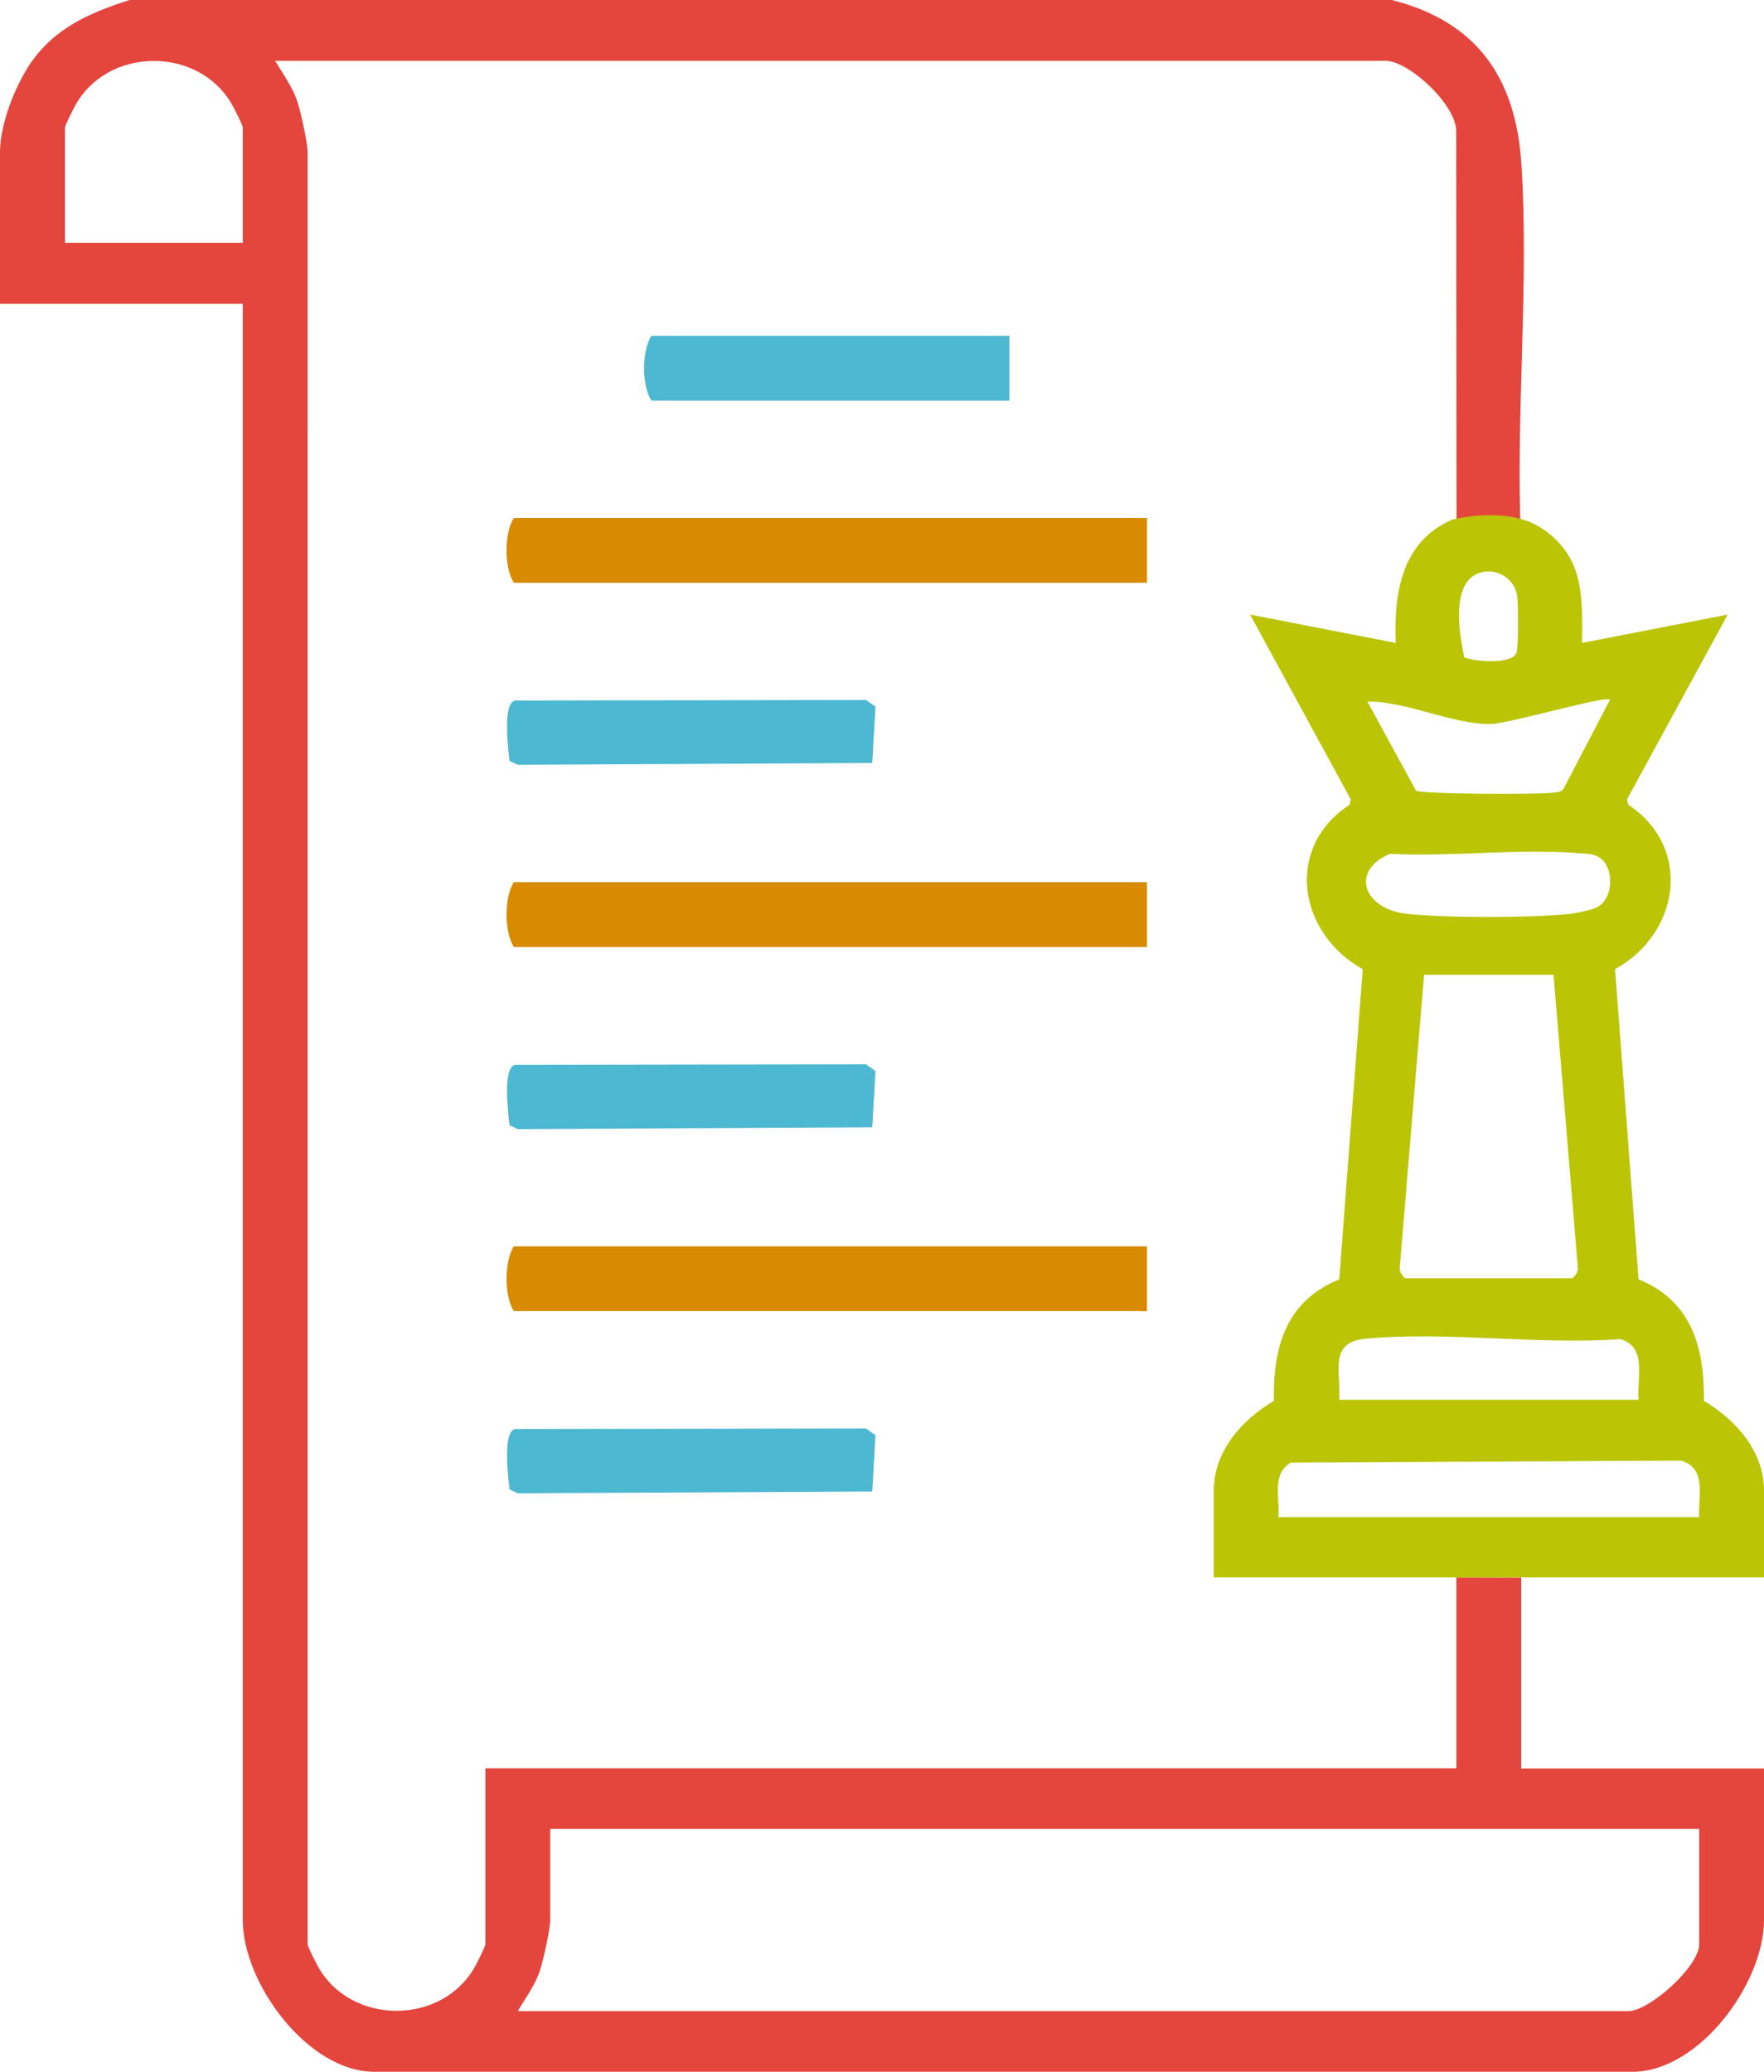 <?xml version="1.0" encoding="UTF-8"?>
<svg xmlns="http://www.w3.org/2000/svg" id="Calque_1" data-name="Calque 1" viewBox="0 0 97.72 114.75">
  <defs>
    <style>
      .cls-1 {
        fill: #d98b00;
      }

      .cls-2 {
        fill: #4db8d1;
      }

      .cls-3 {
        fill: #bbc505;
      }

      .cls-4 {
        fill: #e4453d;
      }
    </style>
  </defs>
  <g>
    <path class="cls-4" d="M80.69,30.15l-.02-22.84c.05-1.48-2.63-3.94-3.9-3.94H15.24c.42.7.98,1.47,1.23,2.25.19.58.57,2.28.57,2.8v15.13h-3.59v-6.72H0v-8.4c0-1.65.97-4.08,2.02-5.37C3.36,1.39,5.22.63,7.17,0h69.93c4.71,1.19,6.87,4.31,7.18,9.07.44,6.85-.35,14.18-.01,21.08M84.27,87.38v10.57h13.45v8.4c0,3.5-3.6,8.4-7.28,8.4h-16.29v-3.36h16.06c1.16,0,3.92-2.47,3.92-3.7v-6.39H30.48v5.04c0,.52-.38,2.22-.57,2.8-.25.78-.81,1.55-1.23,2.25h45.5v3.36H20.73c-3.67,0-7.28-4.9-7.28-8.4V22.82h3.59v84.87c0,.12.45,1,.57,1.22,1.82,3.29,6.9,3.28,8.71,0,.12-.22.57-1.1.57-1.22v-9.75h53.79v-10.57M13.45,13.45v-6.39c0-.12-.45-1-.57-1.22-1.82-3.29-6.9-3.28-8.71,0-.12.22-.57,1.1-.57,1.22v6.39h9.86Z"></path>
    <path class="cls-1" d="M63.54,28.69v3.59H28.47c-.55-.81-.54-2.8,0-3.59h35.08Z"></path>
    <path class="cls-1" d="M63.54,48.86v3.59H28.47c-.55-.81-.54-2.8,0-3.59h35.08Z"></path>
    <path class="cls-1" d="M63.54,69.03v3.59H28.47c-.55-.81-.54-2.8,0-3.59h35.08Z"></path>
    <path class="cls-2" d="M28.5,38.8l19.47-.03.53.37-.18,3.12-19.63.1-.46-.21c-.08-.64-.39-3.13.27-3.34Z"></path>
    <path class="cls-2" d="M28.5,58.98l19.47-.03.53.37-.18,3.12-19.63.1-.46-.21c-.08-.64-.39-3.13.27-3.34Z"></path>
    <path class="cls-2" d="M28.5,79.15l19.47-.03.53.37-.18,3.12-19.63.1-.46-.21c-.08-.64-.39-3.13.27-3.34Z"></path>
    <path class="cls-2" d="M55.92,18.6v3.59h-19.83c-.55-.81-.54-2.8,0-3.59h19.83Z"></path>
  </g>
  <path class="cls-3" d="M85.38,29.24c2.33,1.54,2.3,3.67,2.26,6.37l8.07-1.57-5.58,10.24.07.29c3.58,2.37,2.86,7.13-.73,9.11l1.3,17.18c2.93,1.18,3.66,3.77,3.62,6.73,1.76,1.04,3.33,2.79,3.33,4.96v4.82h-30.48v-4.82c0-2.18,1.57-3.92,3.33-4.96-.06-3,.68-5.53,3.62-6.73l1.3-17.18c-3.58-2-4.35-6.73-.73-9.11l.07-.29-5.58-10.24,8.07,1.57c-.12-2.76.34-5.65,3.14-6.83,0,0,3.02-.79,4.91.46ZM82.4,31.65c-2.12.12-1.59,3.35-1.28,4.76.6.25,2.67.4,2.89-.26.11-.33.1-2.66.04-3.12-.1-.81-.85-1.42-1.66-1.38ZM89.2,38.75c-.24-.24-5.58,1.33-6.62,1.35-2.09.04-4.67-1.27-6.83-1.24l2.69,4.93c.32.2,6.73.22,7.52.12.25-.03.49,0,.66-.23l2.57-4.93ZM88.69,47.56c-.35-.28-.74-.27-1.16-.3-3.36-.28-7.13.21-10.53.03-2.26.97-1.43,3.06.91,3.32,2.18.24,6.74.23,8.94.02.41-.04,1.28-.21,1.62-.38.89-.45.97-2.09.22-2.69ZM86.06,53.99h-7.17l-1.35,16.25c-.03.19.23.56.34.56h9.19c.11,0,.37-.37.34-.56l-1.35-16.25ZM90.77,77.53c-.1-1.24.5-2.91-1.01-3.36-4.52.33-9.68-.45-14.13-.02-2.04.2-1.34,1.82-1.44,3.38h16.59ZM94.13,84.03c-.07-1.19.44-2.71-1.01-3.13l-21.62.11c-1.07.66-.59,1.95-.68,3.02h23.31Z"></path>
</svg>
